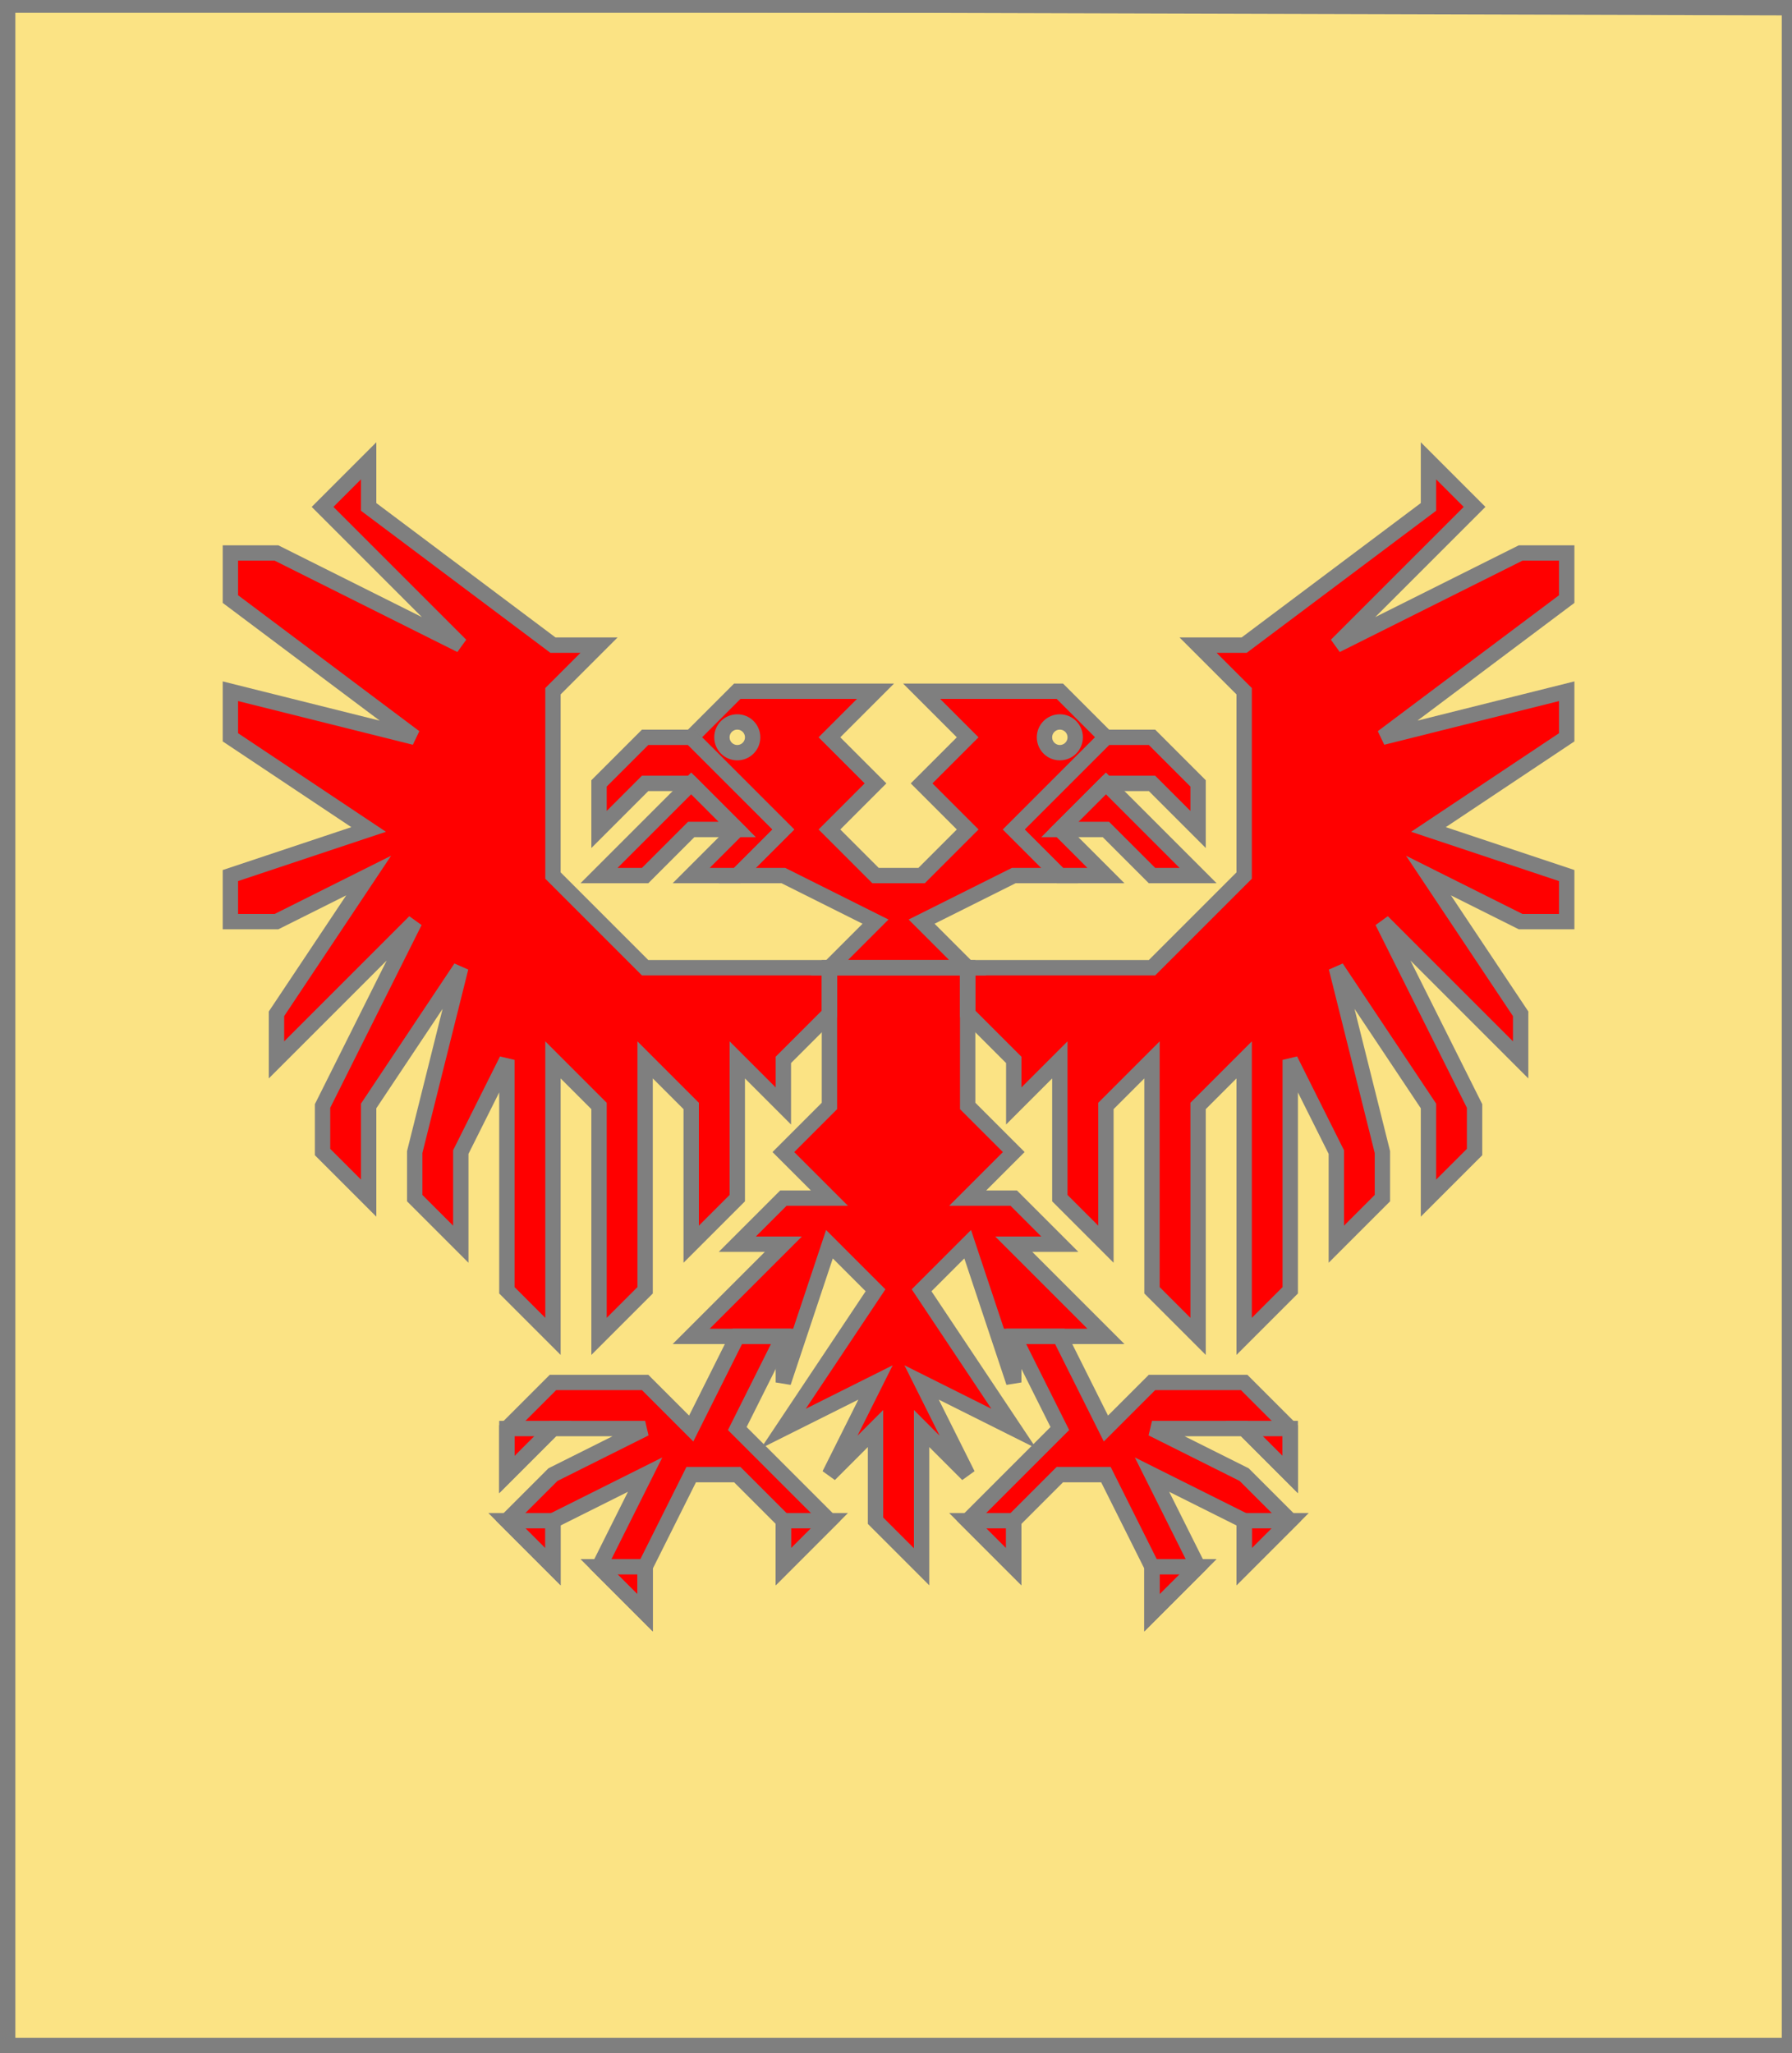 <?xml version="1.0" encoding="utf-8"?>
<!DOCTYPE svg PUBLIC "-//W3C//DTD SVG 20010904//EN"
                     "http://www.w3.org/TR/2001/REC-SVG-20010904/DTD/svg10.dtd">
<!-- (or (aigleeployee gueules)) -->
<svg width="350" height="401"
     xml:lang="fr" xmlns="http://www.w3.org/2000/svg"
     xmlns:xlink="http://www.w3.org/1999/xlink">
<g>
<g>
<polygon points="1,401 350,400 350,1 1,1 " fill="#fbe384"/>
<polygon points="1,401 350,400 350,1 1,1 " stroke="#7f7f7f" stroke-width="3" fill-opacity="0.0"/>
</g>
<g>
<g fill="#ff0000">
<path d="M 144,135 L 171,135 L 162,144 L 171,153 L 162,162 L 171,171 L 180,171 L 189,162 L 180,153 L 189,144 L 180,135 L 207,135 L 216,144 L 198,162 L 207,171 L 198,171 L 180,180 L 189,189 L 162,189 L 171,180 L 153,171 L 144,171 L 153,162 L 135,144 M 147,144 A 3,3 0 1,0 147,145 M 210,144 A 3,3 0 1,0 210,145 "/>
<polygon points="135,144 153,162 144,171 135,171 144,162 135,153 126,153 117,162 117,153 126,144 "/>
<polygon points="216,144 225,144 234,153 234,162 225,153 216,153 207,162 216,171 207,171 198,162 "/>
<polygon points="135,153 144,162 135,162 126,171 117,171 "/>
<polygon points="216,153 234,171 225,171 216,162 207,162 "/>
<polygon points="162,189 189,189 189,216 198,225 189,234 198,234 207,243 198,243 216,261 198,261 198,270 189,243 180,252 198,279 180,270 189,288 180,279 180,306 171,297 171,279 162,288 171,270 153,279 171,252 162,243 153,270 153,261 135,261 153,243 144,243 153,234 162,234 153,225 162,216 162,189 "/>
<polygon points="162,198 153,207 153,216 144,207 144,234 135,243 135,216 126,207 126,252 117,261 117,216 108,207 108,261 99,252 99,207 90,225 90,243 81,234 81,225 90,189 72,216 72,234 63,225 63,216 81,180 54,207 54,198 72,171 54,180 45,180 45,171 72,162 45,144 45,135 81,144 45,117 45,108 54,108 90,126 63,99 72,90 72,99 108,126 117,126 108,135 108,171 126,189 162,189 "/>
<polygon points="189,189 225,189 243,171 243,135 234,126 243,126 279,99 279,90 288,99 261,126 297,108 306,108 306,117 270,144 306,135 306,144 279,162 306,171 306,180 297,180 279,171 297,198 297,207 270,180 288,216 288,225 279,234 279,216 261,189 270,225 270,234 261,243 261,225 252,207 252,252 243,261 243,207 234,216 234,261 225,252 225,207 216,216 216,243 207,234 207,207 198,216 198,207 189,198 "/>
<polygon points="153,261 144,279 162,297 153,306 153,297 144,288 135,288 126,306 126,315 117,306 126,288 108,297 108,306 99,297 108,288 126,279 108,279 99,288 99,279 108,270 126,270 135,279 144,261 "/>
<polygon points="198,261 207,261 216,279 225,270 243,270 252,279 252,288 243,279 225,279 243,288 252,297 243,306 243,297 225,288 234,306 225,315 225,306 216,288 207,288 198,297 198,306 189,297 207,279 "/>
</g>
<polygon points="144,135 171,135 162,144 171,153 162,162 171,171 180,171 189,162 180,153 189,144 180,135 207,135 216,144 198,162 207,171 198,171 180,180 189,189 162,189 171,180 153,171 144,171 153,162 135,144 " stroke="#7f7f7f" stroke-width="3" fill-opacity="0.0"/>
<circle cx="144" cy="144" r="3" stroke="#7f7f7f" stroke-width="3" fill-opacity="0.0"/>
<circle cx="207" cy="144" r="3" stroke="#7f7f7f" stroke-width="3" fill-opacity="0.0"/>
<polygon points="135,144 153,162 144,171 135,171 144,162 135,153 126,153 117,162 117,153 126,144 " stroke="#7f7f7f" stroke-width="3" fill-opacity="0.0"/>
<polygon points="216,144 225,144 234,153 234,162 225,153 216,153 207,162 216,171 207,171 198,162 " stroke="#7f7f7f" stroke-width="3" fill-opacity="0.0"/>
<polygon points="135,153 144,162 135,162 126,171 117,171 " stroke="#7f7f7f" stroke-width="3" fill-opacity="0.0"/>
<polygon points="216,153 234,171 225,171 216,162 207,162 " stroke="#7f7f7f" stroke-width="3" fill-opacity="0.0"/>
<polygon points="162,189 189,189 189,216 198,225 189,234 198,234 207,243 198,243 216,261 198,261 198,270 189,243 180,252 198,279 180,270 189,288 180,279 180,306 171,297 171,279 162,288 171,270 153,279 171,252 162,243 153,270 153,261 135,261 153,243 144,243 153,234 162,234 153,225 162,216 162,189 " stroke="#7f7f7f" stroke-width="3" fill-opacity="0.0"/>
<polygon points="162,198 153,207 153,216 144,207 144,234 135,243 135,216 126,207 126,252 117,261 117,216 108,207 108,261 99,252 99,207 90,225 90,243 81,234 81,225 90,189 72,216 72,234 63,225 63,216 81,180 54,207 54,198 72,171 54,180 45,180 45,171 72,162 45,144 45,135 81,144 45,117 45,108 54,108 90,126 63,99 72,90 72,99 108,126 117,126 108,135 108,171 126,189 162,189 " stroke="#7f7f7f" stroke-width="3" fill-opacity="0.0"/>
<polygon points="189,189 225,189 243,171 243,135 234,126 243,126 279,99 279,90 288,99 261,126 297,108 306,108 306,117 270,144 306,135 306,144 279,162 306,171 306,180 297,180 279,171 297,198 297,207 270,180 288,216 288,225 279,234 279,216 261,189 270,225 270,234 261,243 261,225 252,207 252,252 243,261 243,207 234,216 234,261 225,252 225,207 216,216 216,243 207,234 207,207 198,216 198,207 189,198 " stroke="#7f7f7f" stroke-width="3" fill-opacity="0.0"/>
<polygon points="153,261 144,279 162,297 153,306 153,297 144,288 135,288 126,306 126,315 117,306 126,288 108,297 108,306 99,297 108,288 126,279 108,279 99,288 99,279 108,270 126,270 135,279 144,261 " stroke="#7f7f7f" stroke-width="3" fill-opacity="0.0"/>
<polygon points="198,261 207,261 216,279 225,270 243,270 252,279 252,288 243,279 225,279 243,288 252,297 243,306 243,297 225,288 234,306 225,315 225,306 216,288 207,288 198,297 198,306 189,297 207,279 " stroke="#7f7f7f" stroke-width="3" fill-opacity="0.0"/>
<polygon points="99,279 108,279 99,288 " stroke="#7f7f7f" stroke-width="3" fill-opacity="0.0"/>
<polygon points="99,297 108,297 108,306 " stroke="#7f7f7f" stroke-width="3" fill-opacity="0.0"/>
<polygon points="117,306 126,306 126,315 " stroke="#7f7f7f" stroke-width="3" fill-opacity="0.0"/>
<polygon points="153,297 162,297 153,306 " stroke="#7f7f7f" stroke-width="3" fill-opacity="0.0"/>
<polygon points="189,297 198,297 198,306 " stroke="#7f7f7f" stroke-width="3" fill-opacity="0.0"/>
<polygon points="225,306 234,306 225,315 " stroke="#7f7f7f" stroke-width="3" fill-opacity="0.0"/>
<polygon points="243,297 252,297 243,306 " stroke="#7f7f7f" stroke-width="3" fill-opacity="0.0"/>
<polygon points="252,279 252,288 243,279 " stroke="#7f7f7f" stroke-width="3" fill-opacity="0.0"/>
</g>
</g>
<polygon points="1,0 350,1 350,400 1,400 " stroke="#7f7f7f" stroke-width="4" fill-opacity="0.0"/>
</svg>
